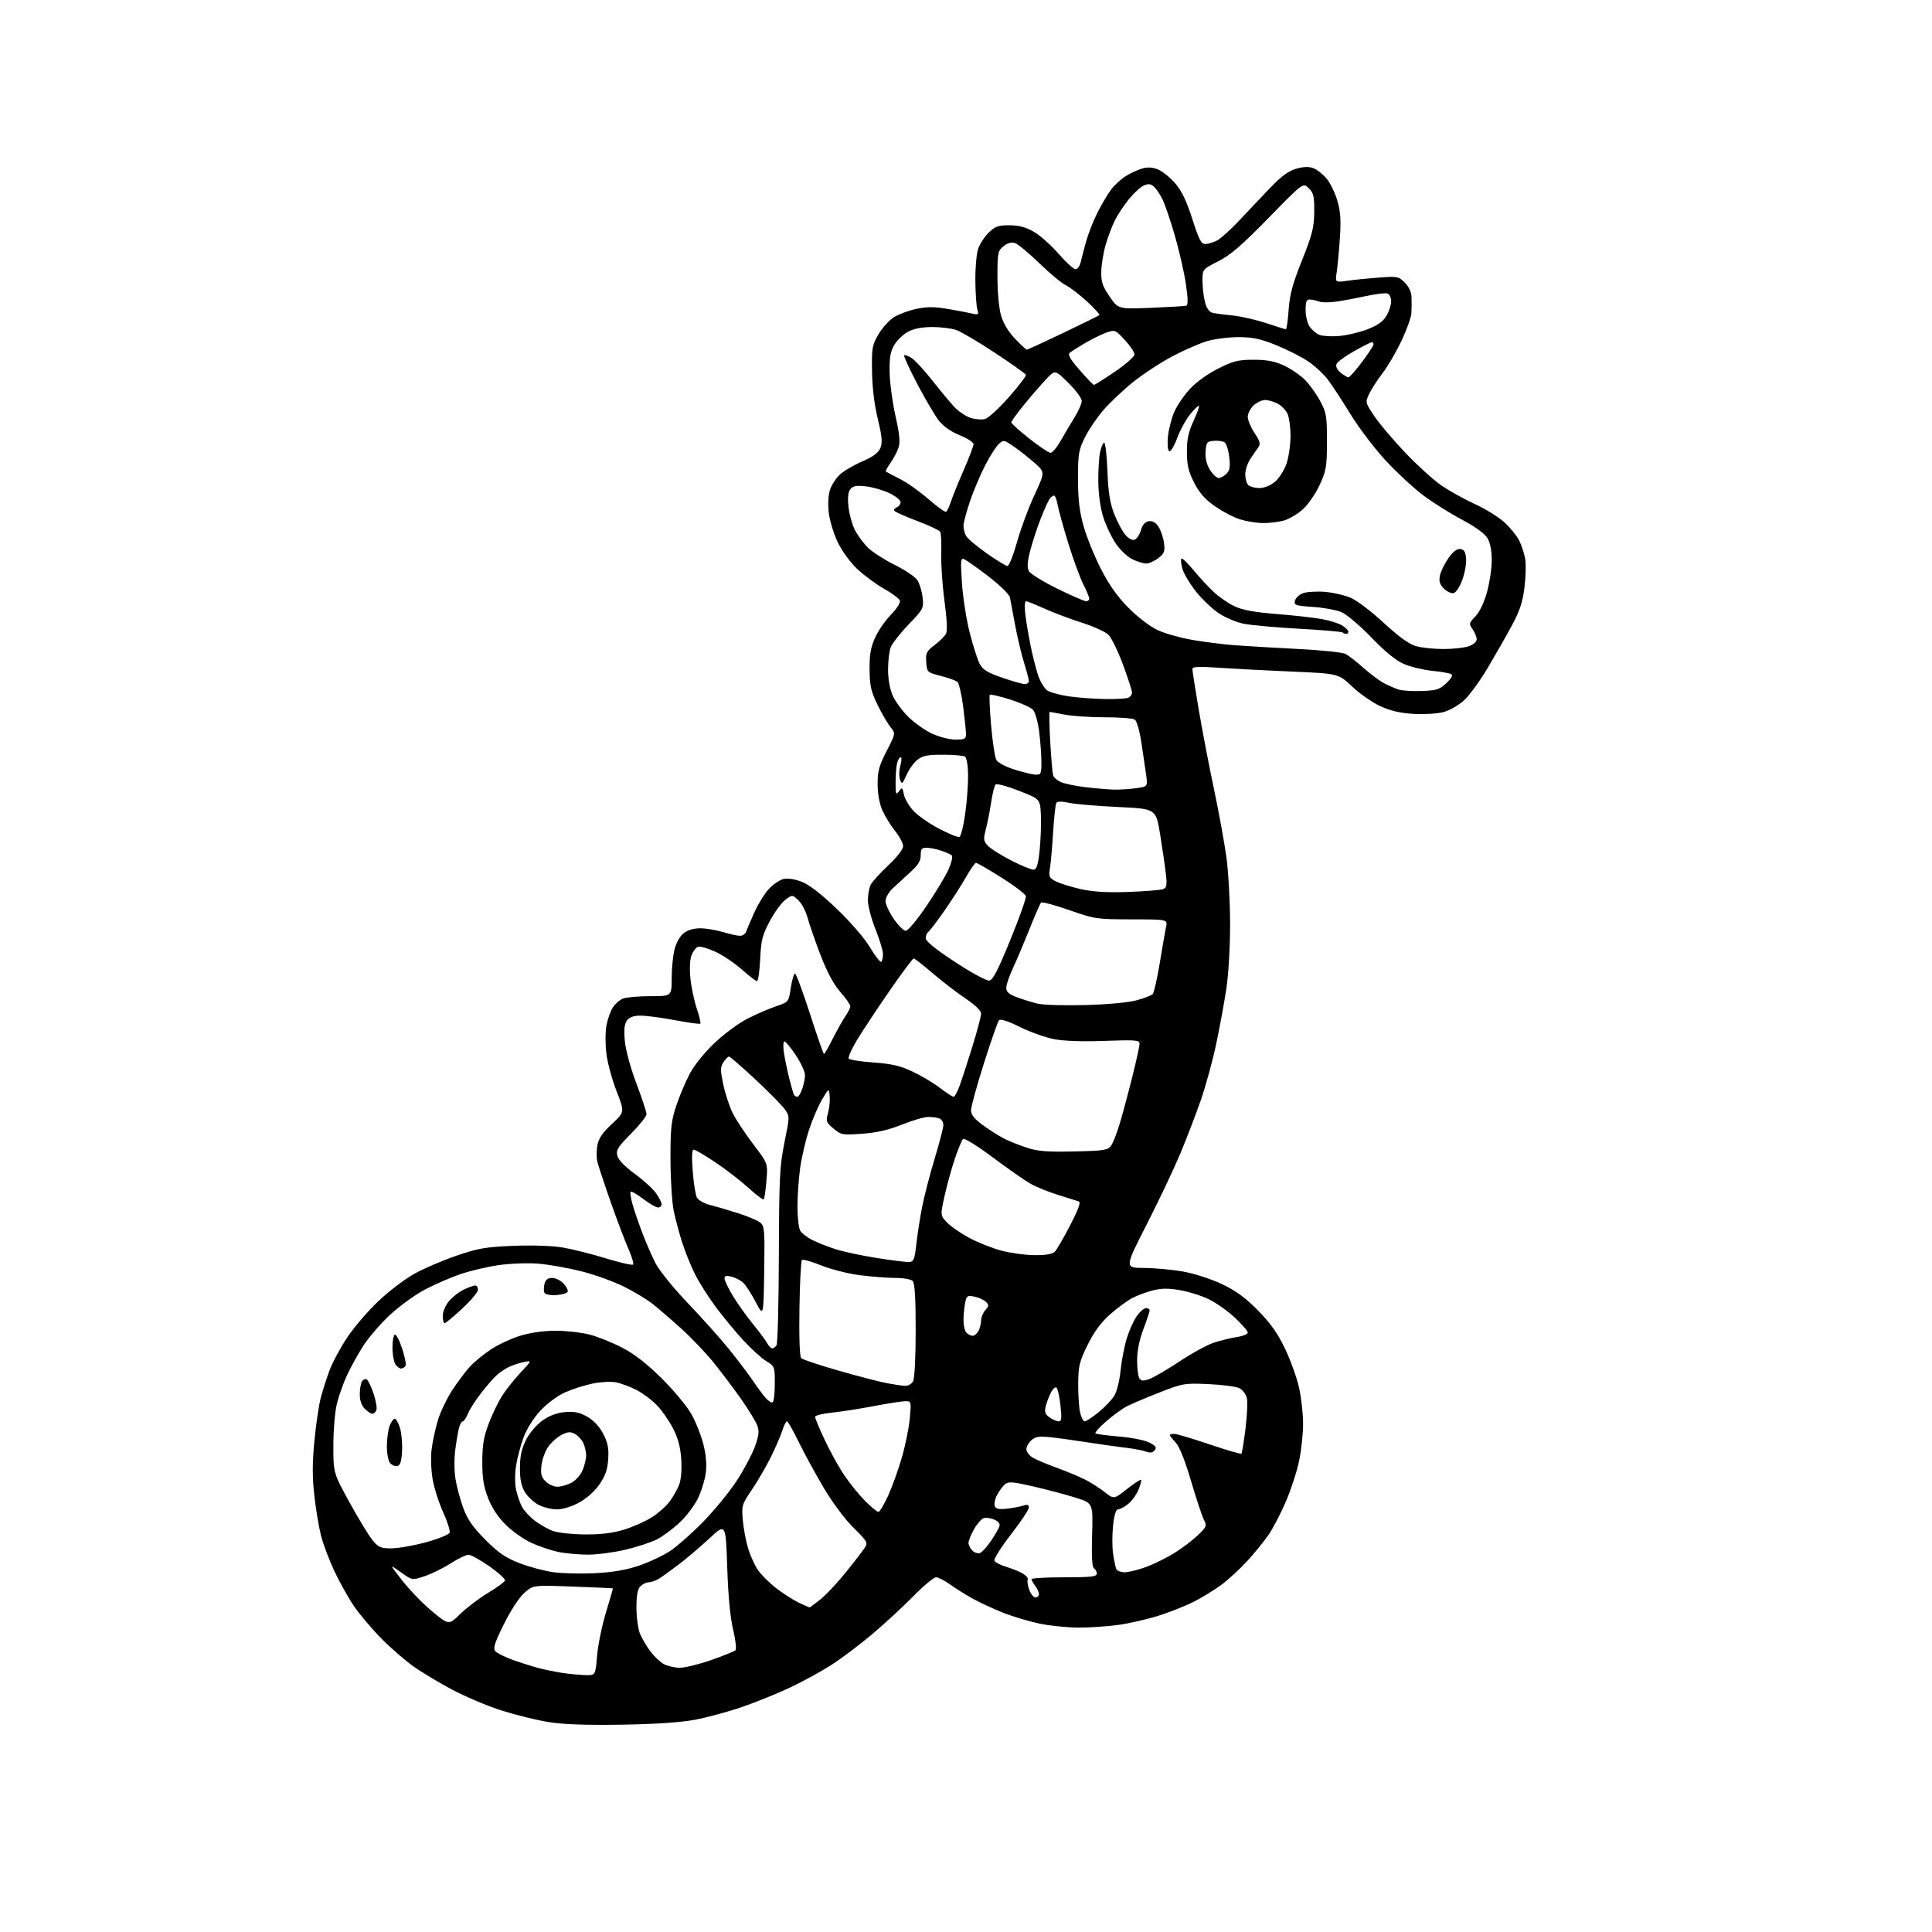 <?xml version="1.0" encoding="UTF-8" standalone="no"?>
<svg 
  version="1.1" 
  xmlns="http://www.w3.org/2000/svg" 
  xmlns:xlink="http://www.w3.org/1999/xlink" 
  xmlns:svg="http://www.w3.org/2000/svg"
  xmlns:rdf="http://www.w3.org/1999/02/22-rdf-syntax-ns#"
  xmlns:cc="http://creativecommons.org/ns#"
  xmlns:dc="http://purl.org/dc/elements/1.1/"
  viewBox="0 0 768 768"
  width="768"
  height="768"
>
<style>svg {background-color: white; }</style>"
<path stroke="none" fill="black" fill-rule="evenodd" d="M247.00,685.59C232.88,685.81 223.86,685.49 218.00,684.53C213.32,683.78 205.00,681.73 199.50,679.99C194.00,678.25 185.22,674.56 180.00,671.80C174.78,669.04 167.73,664.82 164.36,662.42C160.98,660.02 155.20,655.00 151.53,651.27C147.85,647.55 143.00,641.80 140.74,638.50C138.49,635.20 134.96,628.90 132.90,624.50C130.84,620.10 128.46,613.78 127.61,610.47C126.76,607.15 125.56,599.96 124.95,594.50C124.13,587.18 124.14,581.48 124.98,572.77C125.61,566.27 126.74,558.60 127.49,555.71C128.24,552.83 129.83,547.87 131.02,544.68C132.21,541.50 135.38,535.61 138.06,531.61C140.74,527.60 146.27,521.15 150.35,517.28C154.43,513.40 160.84,508.51 164.60,506.41C168.36,504.30 175.93,501.04 181.42,499.17C190.07,496.20 193.06,495.68 204.00,495.24C211.44,494.94 219.47,495.20 223.56,495.88C227.38,496.52 235.11,498.45 240.75,500.18C246.39,501.92 251.29,503.04 251.65,502.69C252.00,502.33 251.14,499.44 249.74,496.27C248.34,493.10 245.14,484.65 242.64,477.50C240.14,470.35 237.80,463.26 237.44,461.74C237.08,460.23 237.09,457.30 237.47,455.24C237.98,452.51 239.53,450.23 243.25,446.78C248.34,442.07 248.34,442.07 245.12,433.84C243.35,429.31 241.52,422.60 241.06,418.92C240.59,415.24 240.60,410.16 241.07,407.63C241.55,405.10 242.70,401.86 243.64,400.42C244.58,398.99 246.43,397.41 247.74,396.91C249.05,396.41 253.93,396.00 258.57,396.00C267.00,396.00 267.00,396.00 267.00,388.94C267.00,385.06 267.51,379.87 268.13,377.42C268.78,374.80 270.29,372.13 271.76,370.97C273.34,369.73 275.79,369.00 278.38,369.01C280.65,369.02 284.71,369.69 287.41,370.51C290.11,371.33 293.16,372.00 294.19,372.00C295.22,372.00 296.33,371.21 296.65,370.25C296.97,369.29 298.46,365.80 299.96,362.50C301.46,359.20 304.04,355.06 305.69,353.31C307.34,351.55 309.91,349.81 311.39,349.44C313.06,349.02 315.81,349.42 318.62,350.49C321.63,351.64 326.35,355.27 332.62,361.27C338.18,366.59 343.63,372.91 345.87,376.65C347.96,380.14 349.97,382.70 350.34,382.33C350.70,381.97 351.00,380.58 351.00,379.25C351.00,377.92 349.65,373.46 348.00,369.34C346.35,365.22 345.00,360.05 345.00,357.86C345.00,355.66 345.50,352.89 346.12,351.68C346.74,350.48 349.89,347.01 353.12,343.97C356.63,340.66 359.00,337.59 359.00,336.35C359.00,335.21 357.59,332.53 355.87,330.39C354.14,328.25 351.87,324.58 350.81,322.24C349.61,319.56 348.88,315.68 348.87,311.79C348.84,306.62 349.43,304.45 352.44,298.57C356.05,291.54 356.05,291.54 353.99,289.02C352.86,287.63 350.54,283.66 348.84,280.18C346.24,274.87 345.74,272.65 345.67,266.18C345.61,260.25 346.11,257.36 347.85,253.50C349.08,250.75 351.94,246.62 354.18,244.32C356.57,241.89 358.04,239.55 357.72,238.72C357.42,237.93 354.60,235.84 351.46,234.06C348.31,232.29 343.54,228.78 340.86,226.27C338.03,223.63 334.75,219.15 333.04,215.61C331.42,212.25 329.81,206.95 329.45,203.83C329.06,200.46 329.25,196.78 329.92,194.75C330.54,192.87 332.27,190.16 333.77,188.73C335.27,187.31 339.28,184.94 342.67,183.47C347.09,181.56 349.15,180.04 349.96,178.11C350.85,175.94 350.64,173.61 348.92,166.45C347.55,160.76 346.72,153.86 346.64,147.50C346.51,138.27 346.71,137.14 349.24,132.84C350.75,130.27 353.53,127.22 355.42,126.05C357.31,124.88 361.33,123.41 364.35,122.77C368.51,121.90 371.50,121.90 376.67,122.79C380.43,123.43 384.79,124.25 386.36,124.62C388.97,125.22 389.16,125.08 388.52,123.06C388.13,121.84 387.77,116.71 387.72,111.67C387.66,106.63 388.16,100.89 388.83,98.91C389.50,96.94 391.42,94.02 393.09,92.41C395.68,89.93 396.91,89.51 401.39,89.55C405.18,89.59 407.88,90.32 411.09,92.21C413.54,93.64 417.92,97.56 420.84,100.91C423.75,104.26 426.77,107.00 427.55,107.00C428.33,107.00 429.24,105.76 429.59,104.25C429.93,102.74 430.90,99.03 431.74,96.00C432.57,92.97 434.61,87.80 436.27,84.50C437.93,81.20 440.39,77.04 441.75,75.27C443.10,73.49 445.72,71.10 447.57,69.96C449.42,68.81 452.35,67.47 454.08,66.98C456.28,66.35 458.20,66.48 460.43,67.41C462.18,68.14 465.24,70.63 467.21,72.93C469.76,75.92 471.72,80.00 473.97,87.06C476.58,95.23 477.49,97.00 479.12,97.00C480.21,97.00 482.31,96.37 483.80,95.60C485.28,94.83 489.39,91.12 492.91,87.35C496.44,83.58 501.98,77.74 505.22,74.36C509.45,69.96 512.30,67.90 515.32,67.05C518.19,66.25 520.35,66.18 522.10,66.85C523.52,67.39 525.87,69.25 527.33,70.98C528.79,72.71 530.72,76.67 531.62,79.78C532.90,84.18 533.12,87.54 532.60,94.97C532.24,100.21 531.67,106.25 531.34,108.39C530.75,112.29 530.75,112.29 535.62,111.60C538.31,111.22 543.95,110.65 548.17,110.33C555.46,109.78 555.97,109.88 558.42,112.33C560.07,113.98 561.04,116.10 561.11,118.20C561.16,120.02 561.14,122.85 561.05,124.50C560.96,126.15 559.18,131.10 557.10,135.50C555.01,139.90 551.64,145.67 549.60,148.33C547.56,150.99 545.17,154.68 544.28,156.54C542.68,159.89 542.70,159.98 546.25,165.33C548.23,168.30 553.80,174.89 558.64,179.98C563.48,185.06 570.02,190.98 573.17,193.11C576.32,195.25 582.23,198.52 586.31,200.38C590.39,202.24 595.63,205.47 597.94,207.56C600.25,209.65 602.95,212.97 603.93,214.93C604.91,216.89 605.99,220.25 606.32,222.38C606.65,224.52 606.49,229.63 605.97,233.74C605.25,239.45 604.05,243.01 600.88,248.86C598.61,253.06 594.26,260.67 591.23,265.77C588.19,270.86 584.00,276.58 581.91,278.46C579.82,280.35 576.18,282.42 573.81,283.06C571.44,283.70 566.12,284.03 561.98,283.79C556.69,283.49 552.76,282.58 548.73,280.73C545.57,279.29 540.53,275.78 537.52,272.93C532.05,267.75 532.05,267.75 513.27,266.95C502.95,266.51 489.89,265.82 484.25,265.43C476.31,264.88 474.00,265.00 474.00,265.97C474.00,266.66 475.13,273.93 476.52,282.12C477.91,290.31 480.64,304.55 482.59,313.75C484.54,322.96 486.77,335.23 487.55,341.00C488.32,346.77 488.97,358.59 488.98,367.26C488.99,376.24 488.36,387.29 487.50,392.97C486.68,398.44 484.86,408.35 483.46,414.99C482.06,421.62 479.32,431.65 477.36,437.27C475.41,442.90 471.74,452.45 469.22,458.50C466.69,464.55 460.66,477.26 455.82,486.75C447.02,504.00 447.02,504.00 454.76,504.03C459.02,504.05 466.03,504.70 470.34,505.47C474.74,506.25 481.51,508.44 485.75,510.46C491.33,513.11 495.08,515.85 500.09,520.95C505.09,526.04 507.92,530.05 510.85,536.18C513.03,540.76 515.54,547.74 516.41,551.70C517.28,555.66 518.00,562.09 518.00,565.99C518.00,569.89 517.29,576.51 516.43,580.69C515.56,584.88 513.19,592.17 511.15,596.90C509.11,601.63 506.01,607.59 504.25,610.14C502.50,612.69 498.70,617.36 495.81,620.52C492.92,623.68 488.27,627.95 485.48,630.02C482.68,632.08 477.72,635.12 474.45,636.77C471.18,638.42 464.88,640.91 460.46,642.30C456.04,643.69 448.92,645.32 444.64,645.92C440.36,646.51 433.27,647.00 428.89,647.00C424.50,647.00 417.49,646.29 413.30,645.43C409.11,644.56 402.49,642.58 398.59,641.02C394.69,639.46 389.25,636.92 386.50,635.39C383.75,633.85 379.74,631.34 377.60,629.80C375.45,628.26 372.97,627.00 372.07,627.00C371.18,627.00 367.09,630.43 362.97,634.61C358.86,638.80 351.47,645.61 346.55,649.75C341.63,653.88 334.43,659.31 330.55,661.80C326.67,664.30 319.37,668.30 314.33,670.70C309.28,673.09 300.62,676.62 295.07,678.52C289.53,680.43 281.06,682.73 276.25,683.63C270.52,684.70 260.43,685.38 247.00,685.59zM232.60,665.88C236.70,666.00 236.70,666.00 237.34,658.25C237.69,653.99 239.28,646.23 240.87,641.00C242.47,635.77 243.71,631.45 243.64,631.39C243.56,631.33 236.40,631.01 227.73,630.69C211.96,630.10 211.96,630.10 208.47,633.16C206.41,634.97 203.07,640.07 200.33,645.58C196.66,652.97 195.94,655.22 196.86,656.33C197.51,657.11 200.61,658.67 203.77,659.80C206.92,660.93 211.53,662.39 214.00,663.05C216.47,663.71 220.75,664.58 223.50,665.00C226.25,665.41 230.35,665.81 232.60,665.88zM270.17,662.96C272.19,662.98 277.81,661.61 282.67,659.91C287.53,658.21 291.88,656.45 292.35,656.01C292.82,655.56 292.41,651.89 291.44,647.85C290.28,643.04 289.46,634.44 289.08,623.00C288.50,605.50 288.50,605.50 282.00,611.54C278.43,614.86 272.86,619.58 269.63,622.04C266.40,624.49 262.80,627.06 261.63,627.74C260.46,628.41 258.74,628.98 257.82,628.99C256.90,628.99 255.44,629.71 254.57,630.57C253.44,631.70 253.00,634.11 253.00,639.10C253.00,642.93 253.65,647.62 254.45,649.53C255.25,651.44 257.12,654.60 258.61,656.55C260.10,658.50 262.48,660.74 263.91,661.51C265.33,662.29 268.15,662.94 270.17,662.96zM182.96,641.58C185.46,639.13 190.40,635.38 193.94,633.24C197.49,631.10 200.54,628.87 200.74,628.28C200.93,627.70 198.13,625.15 194.50,622.61C190.87,620.07 187.14,618.01 186.20,618.03C185.27,618.04 182.07,619.60 179.09,621.50C176.11,623.39 171.46,625.68 168.75,626.58C163.83,628.22 163.83,628.22 159.26,624.94C154.70,621.66 154.70,621.66 160.06,628.48C163.01,632.23 168.34,637.71 171.92,640.66C178.41,646.02 178.41,646.02 182.96,641.58zM321.81,638.98C321.98,638.99 323.94,637.54 326.17,635.75C328.40,633.96 332.91,629.16 336.20,625.08C339.48,621.01 342.84,616.64 343.67,615.39C345.10,613.21 344.91,612.86 339.28,607.30C335.87,603.93 330.91,597.28 327.45,591.45C324.18,585.92 319.70,577.70 317.50,573.20C315.30,568.69 313.20,565.00 312.83,565.00C312.46,565.00 311.61,566.69 310.95,568.75C310.29,570.81 308.23,575.56 306.38,579.30C304.52,583.05 301.14,588.84 298.87,592.19C294.89,598.05 294.77,598.48 295.29,604.38C295.59,607.75 296.55,612.79 297.41,615.59C298.27,618.39 300.01,622.20 301.26,624.06C302.52,625.93 305.79,629.19 308.52,631.31C311.26,633.43 315.30,636.02 317.50,637.06C319.70,638.10 321.64,638.97 321.81,638.98zM411.60,635.00C412.37,635.00 413.00,634.41 413.00,633.69C413.00,632.97 412.34,631.51 411.53,630.44C410.72,629.37 410.05,628.16 410.03,627.75C410.01,627.34 415.85,627.00 423.00,627.00C433.65,627.00 436.00,626.74 436.00,625.56C436.00,624.77 435.50,623.81 434.88,623.43C434.12,622.96 433.88,618.70 434.13,610.12C434.50,597.50 434.50,597.50 427.50,595.32C423.65,594.12 416.14,592.13 410.81,590.90C402.61,589.00 400.87,588.86 399.49,590.01C398.60,590.75 397.19,592.67 396.36,594.27C395.53,595.87 395.12,597.86 395.43,598.69C395.87,599.82 397.08,600.08 400.26,599.72C402.59,599.46 405.51,598.91 406.75,598.50C408.41,597.96 409.00,598.16 409.00,599.26C409.00,600.08 405.81,604.87 401.91,609.91C398.01,614.95 395.03,619.65 395.30,620.35C395.57,621.05 397.75,622.20 400.15,622.90C402.54,623.60 405.53,624.83 406.78,625.63C408.04,626.43 408.83,627.47 408.54,627.93C408.26,628.39 408.51,630.17 409.11,631.89C409.71,633.60 410.83,635.00 411.60,635.00zM236.50,625.37C243.40,625.03 248.79,624.11 253.89,622.40C257.96,621.03 263.59,618.39 266.41,616.52C269.23,614.65 275.18,609.38 279.63,604.81C284.08,600.24 290.02,592.99 292.81,588.71C295.60,584.42 298.83,578.39 299.99,575.30C301.64,570.88 301.87,569.08 301.08,566.80C300.52,565.21 297.55,560.32 294.46,555.94C291.37,551.56 286.38,544.95 283.35,541.24C280.33,537.53 274.62,531.58 270.66,528.00C266.70,524.42 261.64,520.07 259.42,518.32C257.20,516.57 252.12,513.50 248.13,511.50C244.13,509.49 236.51,506.74 231.18,505.38C225.86,504.03 218.08,502.65 213.90,502.32C209.72,501.99 202.64,502.26 198.17,502.91C193.71,503.57 186.90,505.17 183.05,506.48C179.20,507.79 172.88,510.53 169.00,512.57C165.12,514.61 158.84,519.15 155.05,522.66C151.25,526.18 146.38,531.85 144.22,535.28C142.05,538.70 139.16,543.98 137.79,547.00C136.41,550.02 134.67,554.98 133.92,558.00C133.16,561.02 132.53,568.45 132.52,574.50C132.50,585.50 132.50,585.50 139.00,597.32C142.57,603.82 146.69,610.57 148.14,612.32C150.45,615.10 151.39,615.50 155.64,615.49C158.31,615.48 164.48,614.40 169.35,613.07C174.21,611.75 178.43,610.04 178.72,609.28C179.01,608.52 177.87,604.89 176.19,601.20C174.51,597.52 172.62,591.65 172.00,588.16C171.37,584.60 171.18,579.34 171.57,576.16C171.95,573.05 173.09,567.77 174.11,564.43C175.14,561.09 177.74,555.69 179.90,552.43C182.07,549.17 185.16,545.05 186.77,543.28C188.39,541.51 192.06,538.48 194.93,536.55C197.80,534.61 203.09,532.13 206.68,531.02C210.83,529.74 216.01,529.00 220.90,529.00C225.12,529.00 231.22,529.69 234.45,530.53C237.68,531.37 243.51,533.72 247.41,535.76C252.26,538.29 257.22,542.16 263.08,547.98C267.81,552.67 273.08,559.01 274.81,562.08C276.54,565.15 278.69,570.52 279.58,574.02C280.66,578.23 280.99,582.07 280.57,585.43C280.21,588.22 278.81,592.81 277.45,595.62C276.09,598.44 272.80,602.79 270.13,605.28C267.46,607.77 263.43,610.76 261.16,611.92C258.89,613.07 253.32,614.91 248.77,616.00C244.22,617.09 237.48,617.99 233.80,617.99C230.11,618.00 224.71,617.50 221.80,616.89C218.88,616.27 214.03,614.62 211.02,613.20C208.01,611.79 203.46,608.56 200.92,606.01C197.94,603.04 195.46,599.26 193.99,595.44C192.23,590.89 191.70,587.52 191.72,581.00C191.74,574.35 192.30,571.06 194.28,565.88C195.67,562.23 198.04,557.32 199.53,554.95C201.02,552.59 204.33,548.42 206.87,545.70C211.50,540.74 211.50,540.74 208.00,541.49C206.07,541.90 203.38,542.82 202.00,543.53C200.62,544.23 198.57,545.64 197.44,546.65C196.30,547.67 193.57,550.80 191.36,553.62C189.16,556.43 186.77,560.14 186.06,561.87C185.34,563.59 184.41,565.00 184.00,565.00C183.58,565.00 182.93,566.01 182.56,567.25C182.20,568.49 181.50,572.38 181.03,575.91C180.52,579.62 180.53,584.66 181.06,587.91C181.55,590.98 182.96,596.20 184.17,599.50C185.85,604.06 187.96,607.08 192.94,612.08C198.14,617.30 200.95,619.22 206.50,621.37C210.35,622.87 216.43,624.49 220.00,624.98C223.57,625.47 231.00,625.65 236.50,625.37zM447.07,625.00C448.64,625.00 452.53,624.03 455.71,622.85C458.90,621.67 463.98,619.15 467.00,617.25C470.02,615.35 474.16,612.20 476.20,610.25C479.67,606.92 479.81,606.54 478.56,604.10C477.82,602.67 475.53,595.76 473.47,588.75C471.07,580.59 468.87,575.08 467.36,573.45C466.06,572.04 465.00,570.70 465.00,570.45C465.00,570.20 465.79,569.99 466.75,569.99C467.71,569.98 474.02,571.85 480.76,574.14C487.51,576.43 493.23,578.10 493.48,577.85C493.73,577.60 494.47,573.09 495.11,567.84C495.76,562.58 495.99,557.10 495.63,555.67C495.27,554.23 493.97,552.52 492.74,551.86C491.51,551.20 486.00,550.46 480.50,550.21C470.84,549.79 470.18,549.90 461.01,553.49C455.79,555.53 449.94,558.01 448.01,559.00C446.08,559.99 442.34,562.70 439.71,565.02C437.07,567.34 435.15,569.48 435.44,569.78C435.73,570.07 439.95,570.63 444.81,571.04C449.74,571.44 455.09,572.51 456.90,573.45C459.48,574.78 459.91,575.40 458.99,576.51C458.20,577.47 457.16,577.63 455.61,577.04C454.38,576.57 450.70,575.88 447.43,575.49C444.17,575.11 437.23,574.12 432.00,573.31C426.77,572.49 420.12,571.58 417.22,571.28C413.03,570.86 411.53,571.12 409.97,572.53C408.89,573.51 408.00,575.09 408.00,576.04C408.00,576.99 409.02,578.44 410.26,579.25C411.51,580.07 415.78,581.91 419.76,583.34C423.73,584.78 428.90,586.92 431.24,588.11C433.58,589.30 437.14,591.56 439.15,593.14C442.80,596.01 442.80,596.01 447.98,591.92C450.83,589.67 453.36,588.02 453.59,588.26C453.83,588.50 453.36,590.30 452.54,592.25C451.72,594.21 449.85,596.76 448.39,597.91C446.93,599.06 445.15,600.00 444.44,600.00C443.60,600.00 442.92,602.23 442.46,606.49C442.08,610.06 442.08,615.06 442.47,617.62C442.85,620.17 443.40,622.87 443.69,623.63C443.98,624.38 445.50,625.00 447.07,625.00zM389.56,617.34C390.39,617.02 392.33,614.90 393.87,612.63C395.40,610.36 396.93,607.77 397.25,606.87C397.65,605.77 397.02,604.88 395.31,604.09C393.91,603.46 392.00,603.18 391.06,603.48C390.12,603.78 388.38,605.77 387.18,607.90C385.98,610.03 385.00,612.47 385.00,613.31C385.00,614.16 385.69,615.55 386.53,616.39C387.37,617.23 388.74,617.65 389.56,617.34zM232.64,609.96C239.02,609.99 243.72,609.40 248.14,608.04C251.64,606.96 256.58,604.75 259.12,603.14C261.66,601.53 264.85,598.70 266.21,596.86C267.57,595.01 269.25,592.05 269.95,590.27C270.72,588.32 271.07,584.36 270.82,580.27C270.53,575.46 269.61,571.91 267.64,568.00C266.11,564.98 263.21,560.77 261.18,558.66C259.16,556.55 255.45,553.78 252.94,552.50C250.44,551.21 246.77,549.86 244.80,549.49C242.82,549.12 238.65,549.35 235.53,549.99C232.42,550.64 227.53,552.20 224.68,553.46C221.70,554.78 217.55,557.84 214.90,560.68C212.14,563.62 209.44,567.89 208.16,571.30C206.99,574.44 205.63,579.53 205.15,582.62C204.63,585.89 204.64,589.90 205.16,592.22C205.65,594.42 206.69,597.44 207.47,598.94C208.25,600.44 210.56,602.95 212.60,604.51C214.65,606.07 217.94,607.92 219.91,608.63C221.88,609.33 227.62,609.93 232.64,609.96zM349.18,601.00C349.70,601.00 351.44,598.09 353.06,594.53C354.67,590.98 357.12,584.17 358.50,579.40C359.88,574.64 361.30,567.65 361.65,563.87C362.28,557.11 362.25,557.00 359.89,557.00C358.58,557.00 353.00,557.87 347.50,558.92C342.00,559.98 334.46,561.15 330.75,561.54C327.04,561.92 324.00,562.68 324.00,563.22C324.00,563.76 325.74,567.93 327.87,572.47C330.00,577.02 333.54,583.38 335.74,586.62C337.94,589.85 341.65,594.41 343.99,596.75C346.32,599.09 348.66,601.00 349.18,601.00zM221.35,600.00C219.21,600.00 215.90,599.16 213.98,598.14C212.07,597.11 209.63,594.79 208.56,592.98C207.17,590.61 206.65,587.89 206.69,583.32C206.73,578.63 207.39,575.72 209.18,572.24C210.57,569.53 213.37,566.28 215.73,564.62C218.50,562.68 221.45,561.59 224.68,561.32C228.39,561.01 230.42,561.44 233.50,563.21C236.07,564.69 238.32,567.11 239.81,570.00C241.62,573.51 242.05,575.72 241.77,580.03C241.49,584.19 240.64,586.66 238.30,590.06C236.41,592.80 233.24,595.64 230.21,597.29C227.22,598.92 223.68,600.00 221.35,600.00zM221.55,591.00C222.95,591.00 225.46,590.30 227.13,589.43C228.81,588.56 230.79,586.36 231.58,584.47C232.36,582.59 233.00,579.95 233.00,578.58C233.00,577.21 232.50,575.00 231.89,573.66C231.28,572.32 229.77,570.68 228.53,570.01C226.70,569.04 225.69,569.11 223.22,570.39C221.53,571.26 219.16,573.37 217.95,575.08C216.73,576.78 215.52,580.11 215.25,582.47C214.86,585.92 215.18,587.18 216.88,588.88C218.05,590.05 220.15,591.00 221.55,591.00zM157.91,582.78C157.03,582.95 155.74,582.39 155.03,581.53C154.32,580.68 153.76,577.62 153.79,574.74C153.82,571.86 154.32,568.26 154.90,566.75C155.48,565.24 156.39,564.00 156.94,564.00C157.48,564.00 158.42,565.69 159.03,567.75C159.64,569.81 160.00,573.97 159.82,576.99C159.58,581.05 159.08,582.56 157.91,582.78zM420.85,565.00C421.98,565.00 422.12,563.79 421.56,558.75C421.18,555.31 420.48,552.11 420.02,551.64C419.55,551.16 418.53,552.05 417.73,553.64C416.93,555.21 415.99,557.71 415.64,559.19C415.14,561.28 415.49,562.23 417.22,563.44C418.44,564.30 420.08,565.00 420.85,565.00zM431.19,565.00C431.80,565.00 434.30,563.35 436.76,561.34C439.21,559.33 442.02,556.38 442.99,554.78C443.96,553.18 445.07,548.68 445.45,544.78C445.84,540.88 446.96,535.10 447.94,531.94C448.93,528.77 450.72,524.79 451.93,523.09C453.15,521.39 454.78,520.00 455.57,520.00C456.36,520.00 457.00,520.40 457.00,520.88C457.00,521.37 455.88,524.75 454.50,528.40C452.88,532.70 452.01,537.07 452.02,540.77C452.02,543.92 452.43,547.12 452.91,547.89C453.60,548.97 454.44,549.04 456.85,548.20C458.53,547.61 463.97,544.45 468.92,541.16C473.88,537.87 480.08,534.50 482.72,533.66C485.35,532.82 489.41,531.84 491.75,531.48C494.09,531.12 496.00,530.32 496.00,529.71C496.00,529.10 493.72,526.46 490.93,523.84C488.14,521.22 483.51,517.93 480.64,516.53C477.78,515.12 472.62,513.48 469.19,512.88C464.55,512.06 461.76,512.08 458.34,512.94C455.80,513.57 452.10,514.94 450.12,515.98C448.13,517.02 444.15,519.94 441.28,522.48C437.65,525.70 434.93,529.38 432.37,534.57C429.11,541.16 428.67,542.95 428.60,549.77C428.57,554.02 428.88,559.19 429.31,561.25C429.74,563.31 430.59,565.00 431.19,565.00zM148.03,562.00C147.46,562.00 146.10,561.10 145.00,560.00C143.70,558.70 143.01,556.68 143.02,554.25C143.02,552.19 143.42,549.88 143.90,549.12C144.38,548.36 145.24,548.03 145.81,548.38C146.38,548.74 147.60,551.28 148.52,554.05C149.43,556.81 149.93,559.73 149.62,560.54C149.32,561.34 148.60,562.00 148.03,562.00zM307.15,557.41C307.62,557.12 308.00,553.80 308.00,550.02C308.00,543.29 307.94,543.12 304.58,541.05C302.69,539.88 298.67,536.25 295.65,532.98C292.62,529.71 287.69,523.77 284.69,519.77C281.70,515.77 277.90,509.80 276.26,506.50C274.62,503.20 272.35,497.57 271.20,494.00C270.06,490.43 268.55,484.80 267.85,481.50C267.14,478.20 266.55,468.98 266.53,461.00C266.50,448.41 266.81,445.58 268.84,439.50C270.12,435.65 272.55,429.90 274.24,426.73C276.03,423.35 280.15,418.27 284.16,414.49C287.93,410.93 293.82,406.60 297.26,404.87C300.69,403.13 305.75,400.95 308.50,400.01C313.50,398.32 313.50,398.32 314.36,392.66C314.84,389.55 315.58,387.00 316.02,387.00C316.45,387.00 319.13,394.20 321.97,403.00C324.81,411.80 327.32,419.00 327.55,419.00C327.78,419.00 329.38,416.19 331.11,412.75C332.84,409.31 335.10,405.31 336.13,403.85C337.16,402.39 338.00,400.65 338.00,400.00C338.00,399.34 336.22,396.78 334.04,394.31C331.38,391.28 328.79,386.46 326.17,379.65C324.03,374.07 321.71,367.39 321.03,364.82C320.34,362.25 318.70,359.13 317.38,357.88C314.98,355.63 314.98,355.63 312.24,357.63C310.73,358.74 307.95,362.53 306.05,366.07C303.06,371.66 302.55,373.64 302.18,381.25C301.95,386.06 301.38,390.00 300.91,390.00C300.45,390.00 297.71,387.91 294.84,385.35C291.96,382.80 287.20,379.61 284.26,378.26C281.32,376.92 278.26,376.07 277.44,376.38C276.63,376.69 275.49,378.20 274.89,379.72C274.25,381.37 274.07,385.11 274.45,388.92C274.80,392.45 275.94,397.85 276.97,400.91C278.01,403.97 278.65,406.68 278.41,406.92C278.17,407.16 273.63,406.54 268.32,405.54C263.02,404.54 256.88,403.73 254.67,403.73C251.92,403.73 250.23,404.32 249.25,405.61C248.21,406.99 247.97,409.18 248.37,413.70C248.69,417.34 250.59,424.35 252.96,430.63C255.18,436.53 257.00,442.05 257.00,442.90C257.00,443.75 254.24,447.23 250.87,450.63C245.60,455.95 244.83,457.19 245.39,459.43C245.81,461.07 248.35,463.72 252.27,466.57C255.70,469.06 259.51,472.53 260.75,474.27C261.99,476.02 263.00,478.02 263.00,478.72C263.00,479.42 262.36,480.00 261.58,480.00C260.79,480.00 258.11,478.44 255.61,476.54C253.12,474.63 250.89,473.39 250.66,473.79C250.43,474.18 250.82,476.52 251.52,479.00C252.23,481.48 253.97,486.54 255.39,490.25C256.81,493.97 259.14,499.32 260.57,502.14C262.03,505.01 267.69,512.01 273.39,517.98C279.01,523.86 286.31,532.01 289.61,536.09C292.91,540.16 297.15,545.75 299.03,548.50C300.90,551.25 303.31,554.50 304.37,555.72C305.42,556.94 306.68,557.70 307.15,557.41zM359.71,550.89C360.97,550.95 362.38,550.16 362.96,549.07C363.57,547.93 364.00,539.51 364.00,528.77C364.00,515.81 363.65,510.05 362.80,509.20C362.14,508.54 359.09,508.00 356.02,508.00C352.96,508.00 346.65,507.52 342.00,506.94C337.34,506.36 330.40,504.61 326.52,503.05C322.66,501.49 319.18,500.51 318.79,500.87C318.39,501.23 317.94,509.94 317.79,520.21C317.61,531.73 317.88,539.28 318.50,539.89C319.05,540.44 325.80,542.69 333.50,544.89C341.20,547.09 349.75,549.31 352.50,549.83C355.25,550.35 358.50,550.83 359.71,550.89zM159.45,544.00C158.69,544.00 157.60,543.13 157.04,542.07C156.47,541.00 156.00,538.10 156.00,535.62C156.00,533.15 156.41,530.87 156.91,530.56C157.41,530.25 158.69,532.58 159.75,535.75C160.81,538.91 161.49,542.06 161.26,542.75C161.02,543.44 160.21,544.00 159.45,544.00zM306.98,536.00C307.47,536.00 308.25,535.44 308.69,534.75C309.14,534.06 309.55,517.98 309.61,499.00C309.71,468.06 309.94,463.43 311.84,454.12C313.95,443.74 313.95,443.74 311.95,440.93C310.84,439.37 305.57,434.03 300.23,429.05C294.89,424.07 290.19,420.00 289.78,420.00C289.38,420.00 288.39,421.01 287.58,422.25C286.31,424.21 286.30,425.36 287.55,431.25C288.33,434.97 290.06,440.15 291.40,442.75C292.73,445.36 296.40,450.87 299.54,455.00C305.25,462.50 305.25,462.50 304.67,469.37C304.36,473.15 303.87,476.47 303.58,476.75C303.30,477.03 300.58,474.99 297.53,472.20C294.48,469.42 288.58,464.86 284.41,462.07C280.24,459.28 276.35,457.00 275.77,457.00C275.05,457.00 274.92,459.77 275.37,465.59C275.73,470.31 276.48,475.02 277.03,476.06C277.58,477.09 279.94,478.41 282.27,479.00C284.60,479.59 289.62,481.07 293.44,482.28C297.26,483.50 301.21,485.17 302.22,486.00C303.91,487.37 304.04,489.04 303.78,505.50C303.50,523.50 303.50,523.50 300.36,517.50C298.63,514.20 296.38,510.75 295.36,509.83C294.34,508.91 292.26,507.85 290.75,507.47C288.72,506.96 288.00,507.15 288.00,508.20C288.00,508.98 289.48,512.07 291.28,515.06C293.08,518.05 296.67,523.08 299.24,526.24C301.81,529.39 304.40,532.88 304.99,533.99C305.59,535.09 306.48,536.00 306.98,536.00zM386.66,531.00C387.36,531.00 388.40,530.13 388.96,529.07C389.53,528.00 390.00,526.12 390.00,524.89C390.00,523.66 390.76,521.82 391.68,520.80C393.15,519.17 393.18,518.75 391.92,517.49C391.12,516.70 389.08,515.77 387.38,515.43C384.52,514.85 384.24,515.05 383.64,518.03C383.29,519.80 383.00,522.90 383.00,524.92C383.00,526.95 383.54,529.14 384.20,529.80C384.86,530.46 385.97,531.00 386.66,531.00zM176.75,525.99C176.34,526.00 176.00,524.68 176.00,523.08C176.00,521.42 177.08,518.87 178.49,517.20C179.86,515.57 182.51,513.51 184.39,512.62C186.27,511.73 188.30,511.00 188.90,511.00C189.51,511.00 190.00,511.76 190.00,512.69C190.00,513.61 187.19,516.98 183.75,520.17C180.31,523.37 177.16,525.98 176.75,525.99zM221.26,514.80C219.02,514.97 216.87,514.61 216.50,514.00C216.12,513.39 216.09,511.79 216.42,510.44C216.87,508.69 217.72,508.00 219.48,508.00C220.82,508.00 222.85,508.99 223.98,510.20C225.11,511.42 225.88,512.88 225.69,513.45C225.50,514.03 223.51,514.64 221.26,514.80zM361.50,501.67C363.21,501.52 363.61,500.49 364.27,494.50C364.69,490.65 365.74,483.96 366.59,479.63C367.45,475.30 369.69,466.68 371.57,460.46C373.46,454.25 375.00,448.27 375.00,447.19C375.00,446.10 374.29,444.94 373.42,444.61C372.55,444.27 370.56,444.00 368.99,444.00C367.43,444.00 362.72,445.37 358.53,447.05C353.15,449.20 348.48,450.27 342.69,450.68C334.85,451.24 334.32,451.14 331.32,448.61C328.40,446.16 328.24,445.71 329.15,442.44C329.68,440.50 329.98,437.47 329.81,435.70C329.50,432.50 329.50,432.50 326.82,437.00C325.34,439.48 323.01,444.88 321.64,449.00C320.27,453.12 318.67,460.02 318.07,464.32C317.48,468.62 317.00,475.52 317.00,479.64C317.00,483.76 317.47,488.00 318.03,489.06C318.60,490.12 320.74,491.83 322.78,492.86C324.83,493.89 328.95,495.53 331.94,496.51C334.94,497.49 342.36,499.09 348.44,500.06C354.52,501.03 360.40,501.76 361.50,501.67zM411.18,498.94C415.72,498.98 418.32,498.54 419.30,497.56C420.09,496.77 422.84,492.04 425.42,487.05C428.74,480.62 429.73,477.86 428.80,477.57C428.09,477.34 424.35,476.17 420.50,474.96C416.65,473.76 411.70,471.74 409.50,470.47C407.30,469.21 400.59,464.51 394.59,460.04C388.21,455.29 383.32,452.28 382.80,452.80C382.31,453.29 380.86,456.80 379.57,460.60C378.29,464.39 376.46,471.02 375.50,475.32C373.77,483.15 373.77,483.15 376.49,485.99C377.99,487.56 381.97,490.30 385.33,492.10C388.69,493.89 394.38,496.15 397.97,497.12C401.56,498.09 407.51,498.91 411.18,498.94zM426.85,457.72C438.73,457.47 440.36,457.22 441.63,455.49C442.41,454.42 444.00,450.39 445.15,446.53C446.31,442.66 448.55,434.32 450.12,428.00C451.70,421.68 452.99,415.77 452.99,414.89C453.00,413.45 451.43,413.33 439.04,413.77C430.09,414.10 422.86,413.84 418.90,413.06C415.50,412.39 409.41,410.21 405.37,408.21C400.77,405.93 397.70,404.93 397.14,405.54C396.65,406.07 393.95,413.77 391.13,422.66C388.31,431.55 386.00,439.95 386.00,441.32C386.00,443.16 387.27,444.75 390.75,447.29C393.36,449.19 397.07,451.55 399.00,452.54C400.93,453.53 404.98,455.17 408.00,456.17C412.46,457.66 416.03,457.95 426.85,457.72zM316.96,436.00C317.42,436.00 318.30,434.58 318.90,432.85C319.51,431.12 320.00,428.64 320.00,427.34C320.00,426.03 318.36,422.50 316.36,419.48C314.36,416.47 312.33,414.00 311.85,414.00C311.37,414.00 311.25,415.91 311.59,418.25C311.93,420.59 312.88,425.20 313.69,428.49C314.51,431.79 315.39,434.82 315.65,435.24C315.91,435.66 316.50,436.00 316.96,436.00zM379.06,436.00C379.49,436.00 380.54,434.09 381.41,431.75C382.28,429.41 384.56,422.40 386.49,416.17C388.42,409.94 390.00,403.99 390.00,402.96C390.00,401.76 387.71,399.53 383.75,396.87C380.31,394.55 374.44,390.04 370.69,386.83C366.95,383.62 363.57,381.00 363.19,381.00C362.81,381.01 358.38,386.97 353.35,394.25C348.32,401.54 342.54,410.29 340.51,413.70C338.48,417.11 337.07,420.31 337.38,420.80C337.68,421.29 342.09,421.99 347.17,422.35C354.38,422.86 357.80,423.65 362.69,425.94C366.13,427.55 371.05,430.48 373.62,432.44C376.19,434.40 378.64,436.00 379.06,436.00zM431.50,399.52C440.53,399.28 448.65,398.51 451.90,397.61C454.87,396.78 457.71,395.69 458.21,395.19C458.71,394.69 459.97,389.15 461.01,382.89C462.04,376.63 463.18,370.15 463.52,368.49C464.15,365.48 464.15,365.48 449.83,365.46C435.92,365.44 435.19,365.33 425.00,361.77C419.23,359.75 414.20,358.41 413.83,358.80C413.46,359.18 411.36,364.00 409.17,369.50C406.97,375.00 404.02,381.98 402.60,385.00C401.18,388.02 400.02,391.48 400.01,392.67C400.00,394.31 401.04,395.22 404.25,396.42C406.59,397.29 410.30,398.44 412.50,398.97C414.70,399.50 423.25,399.75 431.50,399.52zM393.26,389.80C394.69,389.57 396.76,385.58 401.63,373.62C405.19,364.89 407.96,357.08 407.80,356.26C407.63,355.43 403.29,352.12 398.15,348.88C393.01,345.65 388.44,343.00 388.00,343.00C387.55,343.00 385.74,345.58 383.96,348.73C382.18,351.88 378.28,357.95 375.29,362.21C372.30,366.48 369.44,370.23 368.93,370.55C368.42,370.86 368.00,371.94 368.00,372.94C368.00,374.17 371.84,377.29 379.68,382.43C386.19,386.70 392.21,389.96 393.26,389.80zM360.07,370.00C360.94,370.00 364.62,365.59 368.32,360.11C372.00,354.68 375.95,348.10 377.10,345.51C378.25,342.91 378.81,340.45 378.34,340.03C377.88,339.61 375.97,338.76 374.10,338.14C372.23,337.51 369.64,337.00 368.35,337.00C366.41,337.00 366.00,337.52 366.00,339.99C366.00,342.22 364.95,343.92 361.83,346.74C359.54,348.81 356.39,351.70 354.83,353.17C353.28,354.64 352.00,356.88 352.00,358.15C352.00,359.42 353.46,362.60 355.25,365.23C357.04,367.85 359.21,370.00 360.07,370.00zM448.50,354.56C455.10,354.33 461.30,353.83 462.29,353.45C463.82,352.85 463.98,351.97 463.42,347.13C463.06,344.03 462.03,337.00 461.14,331.50C459.50,321.50 459.50,321.50 444.50,320.80C436.25,320.42 427.48,319.67 425.00,319.14C422.08,318.51 420.30,318.52 419.90,319.16C419.57,319.70 419.00,324.95 418.63,330.82C418.27,336.70 417.70,343.15 417.37,345.16C416.82,348.48 417.05,348.97 419.70,350.35C421.32,351.18 425.76,352.57 429.57,353.42C434.52,354.53 439.93,354.86 448.50,354.56zM411.00,345.70C412.10,345.54 412.71,343.47 413.27,337.99C413.69,333.87 413.92,327.61 413.77,324.07C413.50,317.64 413.50,317.64 405.03,314.34C400.38,312.52 396.20,311.40 395.76,311.84C395.31,312.29 394.51,315.55 393.97,319.08C393.43,322.61 392.48,327.42 391.86,329.77C390.87,333.52 390.96,334.30 392.61,336.13C393.65,337.28 397.88,339.95 402.00,342.07C406.12,344.19 410.18,345.82 411.00,345.70zM381.38,332.71C381.97,332.51 383.02,328.33 383.69,323.42C384.37,318.52 384.88,311.57 384.83,308.00C384.79,304.39 384.25,301.17 383.62,300.77C383.01,300.36 379.07,300.02 374.88,300.02C368.74,300.00 366.77,300.39 364.70,302.02C363.28,303.14 361.33,305.86 360.35,308.07C358.73,311.75 358.51,311.90 357.78,309.92C357.33,308.73 357.39,306.23 357.91,304.38C358.42,302.52 358.48,301.00 358.04,301.00C357.59,301.00 356.96,302.01 356.63,303.25C356.30,304.49 356.02,307.95 356.01,310.94C356.00,315.74 356.16,316.17 357.35,314.54C358.59,312.84 358.74,312.93 359.32,315.84C359.66,317.56 361.42,320.52 363.22,322.43C365.02,324.33 369.60,327.50 373.40,329.48C377.19,331.45 380.78,332.91 381.38,332.71zM442.61,313.87C444.87,313.94 448.86,313.71 451.48,313.35C456.24,312.69 456.24,312.69 455.62,308.10C455.27,305.57 454.42,299.77 453.72,295.20C452.97,290.27 451.88,286.54 451.03,286.02C450.25,285.54 444.86,285.13 439.05,285.13C433.25,285.12 426.08,284.64 423.11,284.06C420.15,283.48 417.52,283.00 417.26,283.00C417.01,283.00 417.11,288.29 417.48,294.75C417.85,301.21 418.36,307.24 418.61,308.14C418.86,309.05 420.35,310.32 421.91,310.96C423.48,311.61 427.85,312.50 431.63,312.94C435.41,313.38 440.35,313.80 442.61,313.87zM411.75,307.94C413.81,308.00 414.00,307.55 413.97,302.75C413.95,299.86 413.54,294.43 413.06,290.68C412.57,286.92 411.49,283.09 410.65,282.17C409.81,281.24 405.72,279.40 401.56,278.08C397.39,276.76 393.75,275.91 393.47,276.19C393.19,276.47 393.43,281.98 393.99,288.44C394.56,294.89 395.48,301.02 396.03,302.06C396.61,303.14 399.69,304.78 403.27,305.91C406.70,307.00 410.51,307.91 411.75,307.94zM379.75,293.99C383.45,294.00 384.00,293.72 384.00,291.82C384.00,290.62 383.49,285.67 382.87,280.83C382.25,275.99 381.21,271.59 380.55,271.04C379.89,270.50 376.91,269.43 373.93,268.67C368.56,267.30 368.50,267.23 368.20,263.23C367.93,259.60 368.27,258.90 371.49,256.44C373.48,254.93 375.52,252.90 376.04,251.93C376.65,250.79 376.44,246.20 375.44,238.84C374.60,232.60 374.03,224.12 374.16,219.99C374.30,215.86 374.11,211.99 373.74,211.38C373.36,210.78 369.23,208.84 364.55,207.07C359.86,205.31 355.80,203.49 355.52,203.04C355.24,202.58 355.68,201.95 356.51,201.64C357.33,201.32 358.00,200.41 358.00,199.62C358.00,198.83 356.03,197.22 353.62,196.06C351.20,194.89 347.03,193.67 344.33,193.35C340.52,192.90 339.13,193.13 338.08,194.41C337.14,195.54 336.89,197.66 337.28,201.39C337.58,204.34 338.73,208.51 339.83,210.68C340.94,212.84 343.29,216.02 345.06,217.75C346.83,219.48 351.61,222.55 355.69,224.56C359.76,226.57 363.81,229.30 364.67,230.63C365.54,231.95 366.47,235.03 366.75,237.47C367.24,241.79 367.08,242.09 361.19,248.23C357.85,251.70 354.65,255.80 354.06,257.33C353.48,258.87 353.01,262.91 353.02,266.32C353.04,270.21 353.75,274.05 354.94,276.67C355.98,278.96 358.78,282.74 361.16,285.07C363.55,287.39 367.75,290.35 370.50,291.64C373.26,292.93 377.40,293.98 379.75,293.99zM439.17,277.88C443.39,277.94 447.55,277.73 448.42,277.39C449.29,277.06 450.00,276.14 450.00,275.35C450.00,274.56 448.38,269.54 446.41,264.21C444.43,258.87 441.84,253.54 440.66,252.36C439.47,251.18 434.70,249.01 430.06,247.53C425.42,246.06 418.72,243.53 415.17,241.92C411.62,240.32 408.32,239.00 407.83,239.00C407.33,239.00 407.22,241.34 407.58,244.25C407.94,247.14 408.86,252.65 409.64,256.50C410.41,260.35 411.75,265.65 412.61,268.29C413.48,270.92 415.16,273.71 416.34,274.49C417.53,275.26 421.43,276.32 425.00,276.83C428.57,277.34 434.95,277.81 439.17,277.88zM565.22,274.68C571.10,274.47 572.31,274.08 574.98,271.52C577.14,269.45 577.66,268.40 576.77,267.93C576.07,267.57 572.67,266.99 569.21,266.65C565.75,266.30 560.76,265.09 558.12,263.96C554.87,262.56 550.66,259.14 545.11,253.37C540.57,248.67 535.26,244.17 533.22,243.32C531.19,242.47 526.10,241.54 521.90,241.26C514.95,240.78 514.30,240.56 514.77,238.79C515.04,237.72 516.45,236.39 517.89,235.83C519.32,235.27 523.23,235.02 526.56,235.27C529.89,235.53 534.62,236.62 537.07,237.70C539.51,238.79 545.38,243.25 550.10,247.63C555.80,252.91 560.05,256.00 562.71,256.80C564.92,257.46 569.88,258.00 573.72,258.00C577.56,258.00 582.12,257.51 583.85,256.90C585.70,256.26 587.00,255.11 587.00,254.12C587.00,253.20 586.27,251.41 585.39,250.14C583.86,247.96 583.92,247.70 586.50,245.00C588.17,243.26 589.96,239.51 591.11,235.35C592.15,231.61 593.00,225.90 593.00,222.68C593.00,218.96 592.38,215.76 591.31,213.94C590.23,212.13 586.47,209.40 581.06,206.52C576.35,204.02 569.49,199.71 565.80,196.94C562.12,194.18 555.48,188.05 551.05,183.31C546.60,178.55 540.23,170.18 536.81,164.60C533.41,159.05 529.32,152.80 527.71,150.73C526.11,148.65 522.71,145.51 520.15,143.75C517.59,141.98 511.90,139.08 507.50,137.29C501.11,134.69 498.08,134.03 492.43,134.02C488.54,134.01 482.92,134.71 479.93,135.58C476.94,136.46 470.75,139.15 466.17,141.57C461.58,143.99 454.61,148.54 450.67,151.68C446.73,154.82 441.36,159.86 438.74,162.87C436.12,165.89 432.74,170.86 431.24,173.93C428.75,178.99 428.50,180.50 428.53,190.50C428.55,198.87 429.10,203.40 430.83,209.43C432.07,213.79 435.20,221.44 437.78,226.43C441.05,232.77 444.36,237.40 448.80,241.83C452.46,245.49 457.33,249.17 460.32,250.54C463.17,251.84 469.32,253.57 474.00,254.38C478.68,255.18 486.10,256.12 490.50,256.47C494.90,256.81 506.22,257.48 515.65,257.96C525.08,258.43 533.75,259.33 534.91,259.95C536.08,260.58 539.28,263.08 542.03,265.52C544.77,267.96 548.48,270.71 550.25,271.63C552.03,272.55 554.61,273.67 555.99,274.12C557.37,274.56 561.52,274.82 565.22,274.68zM407.25,271.92C408.21,271.96 408.99,271.44 408.99,270.75C408.98,270.06 408.12,266.78 407.08,263.46C406.04,260.14 404.44,253.39 403.52,248.46C402.61,243.53 401.67,238.57 401.45,237.42C401.23,236.28 397.39,232.55 392.87,229.08C388.37,225.64 384.01,222.56 383.19,222.24C381.89,221.74 381.79,223.03 382.40,231.91C382.78,237.54 384.16,246.33 385.46,251.45C386.76,256.57 388.53,262.12 389.39,263.79C390.65,266.22 392.39,267.31 398.23,269.33C402.23,270.71 406.29,271.88 407.25,271.92zM535.17,252.00C534.71,252.00 534.08,251.74 533.76,251.43C533.45,251.11 525.61,250.44 516.35,249.93C507.08,249.41 497.18,248.52 494.34,247.94C491.51,247.37 487.06,245.49 484.47,243.77C481.88,242.05 477.78,238.14 475.36,235.07C472.95,232.01 470.54,227.95 470.01,226.06C469.49,224.16 469.31,222.36 469.62,222.06C469.93,221.75 472.04,223.75 474.31,226.50C476.58,229.25 480.19,233.16 482.32,235.18C484.45,237.21 488.22,239.83 490.71,240.99C493.96,242.52 498.61,243.38 507.36,244.07C514.04,244.59 522.16,245.50 525.41,246.09C528.66,246.68 532.37,247.85 533.66,248.70C534.95,249.54 536.00,250.63 536.00,251.12C536.00,251.60 535.62,252.00 535.17,252.00zM431.74,239.00C432.43,239.00 433.00,238.54 433.00,237.97C433.00,237.40 431.93,234.81 430.61,232.22C429.30,229.62 426.62,222.32 424.67,216.00C422.72,209.68 420.82,202.81 420.45,200.75C420.08,198.69 419.43,197.00 419.01,197.00C418.59,197.00 417.81,197.56 417.28,198.25C416.75,198.94 415.15,202.46 413.73,206.09C412.30,209.71 410.42,215.45 409.54,218.85C408.36,223.39 408.22,225.54 409.00,227.00C409.58,228.09 414.66,231.23 420.27,233.99C425.89,236.75 431.05,239.00 431.74,239.00zM577.78,235.80C576.87,235.98 575.15,235.15 573.96,233.96C572.32,232.32 571.94,231.06 572.39,228.82C572.71,227.18 574.22,224.08 575.74,221.92C577.61,219.26 579.15,218.07 580.50,218.24C582.01,218.44 582.57,219.37 582.80,222.07C582.96,224.03 582.28,227.85 581.27,230.56C580.24,233.35 578.72,235.62 577.78,235.80zM400.49,225.00C401.10,225.00 402.81,220.71 404.28,215.47C405.75,210.22 408.86,201.83 411.19,196.82C415.43,187.71 415.43,187.71 411.33,184.07C409.07,182.07 405.37,179.14 403.10,177.57C399.17,174.84 398.89,174.79 397.07,176.44C396.02,177.39 393.60,181.16 391.69,184.83C389.79,188.50 387.05,194.95 385.61,199.17C384.18,203.39 383.00,207.80 383.00,208.98C383.00,210.16 383.45,211.97 384.00,213.00C384.55,214.02 388.23,217.14 392.19,219.93C396.15,222.72 399.88,225.00 400.49,225.00zM455.62,224.00C454.45,224.00 451.93,223.21 450.00,222.25C448.07,221.29 445.12,218.44 443.44,215.92C441.76,213.41 439.55,208.70 438.53,205.46C437.43,201.95 436.64,196.33 436.59,191.53C436.54,187.12 436.86,181.81 437.30,179.75C437.73,177.69 438.47,176.00 438.94,176.00C439.40,176.00 439.98,181.06 440.22,187.25C440.55,195.78 441.20,199.90 442.92,204.30C444.16,207.49 446.15,211.23 447.34,212.61C448.66,214.14 450.11,214.89 451.05,214.53C451.91,214.21 453.03,212.49 453.55,210.72C454.19,208.55 455.21,207.40 456.69,207.19C458.14,206.98 459.43,207.72 460.53,209.40C461.44,210.79 462.41,213.67 462.70,215.80C463.15,219.16 462.85,219.97 460.48,221.84C458.97,223.03 456.78,224.00 455.62,224.00zM502.00,207.92C499.52,207.89 495.46,207.23 492.97,206.46C490.48,205.70 485.99,203.35 482.99,201.26C479.02,198.49 476.77,195.95 474.70,191.89C472.44,187.49 471.84,184.96 471.81,179.75C471.79,174.71 472.39,171.82 474.40,167.43C475.85,164.28 476.85,161.52 476.63,161.30C476.41,161.08 474.86,162.56 473.18,164.59C471.51,166.63 469.15,170.92 467.95,174.13C466.73,177.41 465.32,179.70 464.76,179.35C464.17,178.99 463.98,176.53 464.29,173.44C464.59,170.53 465.74,166.12 466.83,163.65C467.93,161.17 470.71,157.09 473.03,154.58C475.50,151.90 480.13,148.57 484.25,146.51C490.31,143.48 492.24,143.00 498.38,143.01C503.74,143.02 506.74,143.60 510.50,145.36C513.25,146.64 517.00,149.23 518.84,151.10C520.68,152.97 523.38,156.75 524.84,159.50C527.26,164.05 527.50,165.50 527.49,175.50C527.47,185.49 527.21,187.08 524.59,192.76C523.01,196.21 520.01,200.56 517.93,202.45C515.85,204.33 512.42,206.34 510.32,206.93C508.22,207.51 504.48,207.96 502.00,207.92zM376.11,203.43C376.52,203.18 377.40,201.29 378.07,199.24C378.74,197.18 381.03,191.54 383.15,186.71C385.27,181.87 387.00,177.31 387.00,176.57C387.00,175.83 384.52,174.23 381.49,173.00C377.95,171.56 374.97,169.46 373.16,167.13C371.61,165.13 367.78,158.60 364.63,152.62C361.49,146.64 359.15,141.52 359.43,141.24C359.71,140.96 361.05,141.46 362.42,142.35C363.78,143.25 367.46,147.25 370.60,151.24C373.74,155.23 377.67,159.95 379.33,161.73C380.99,163.51 383.87,165.46 385.73,166.08C387.59,166.69 390.19,166.92 391.50,166.59C392.82,166.26 397.10,162.36 401.01,157.92C404.92,153.48 407.98,149.47 407.81,149.01C407.64,148.54 402.10,144.60 395.50,140.25C388.90,135.90 381.97,131.82 380.10,131.17C378.23,130.53 373.95,130.00 370.59,130.00C366.53,130.00 363.29,130.63 360.98,131.86C359.07,132.89 356.60,135.25 355.50,137.11C353.93,139.77 353.53,142.12 353.64,148.00C353.71,152.12 354.76,159.92 355.96,165.33C357.65,172.94 357.91,175.82 357.11,178.12C356.54,179.75 355.11,182.44 353.93,184.10C352.75,185.76 351.94,187.26 352.14,187.44C352.34,187.61 354.81,188.92 357.64,190.34C360.47,191.76 365.62,195.39 369.08,198.41C372.53,201.43 375.70,203.69 376.11,203.43zM500.62,194.00C502.61,194.00 505.00,193.03 506.83,191.49C508.48,190.10 510.54,186.87 511.41,184.31C512.28,181.74 513.00,176.82 513.00,173.37C513.00,169.92 512.46,165.91 511.81,164.47C511.15,163.03 509.37,161.21 507.85,160.43C506.34,159.64 504.09,159.00 502.86,159.00C501.63,159.00 499.59,159.98 498.31,161.17C497.04,162.37 496.00,164.40 496.00,165.70C496.00,166.99 497.21,169.87 498.69,172.11C500.90,175.44 501.16,176.47 500.18,177.84C499.51,178.75 498.08,180.85 496.99,182.50C495.90,184.15 495.01,186.87 495.00,188.55C495.00,190.23 495.54,192.14 496.20,192.80C496.86,193.46 498.85,194.00 500.62,194.00zM484.41,190.00C485.21,190.00 486.62,189.24 487.55,188.31C488.87,186.99 489.11,185.54 488.64,181.64C488.32,178.89 487.48,176.27 486.78,175.81C486.07,175.36 484.15,175.10 482.50,175.24C479.76,175.48 479.48,175.85 479.23,179.50C479.05,182.15 479.63,184.60 480.96,186.75C482.07,188.54 483.62,190.00 484.41,190.00zM417.61,180.00C418.33,180.00 420.13,177.86 421.61,175.25C423.09,172.64 425.58,168.44 427.15,165.91C428.72,163.39 430.00,160.45 430.00,159.38C430.00,158.31 427.62,155.08 424.71,152.21C419.42,146.98 419.42,146.98 415.86,150.74C413.90,152.81 409.98,157.34 407.15,160.80C404.32,164.27 402.00,167.46 402.00,167.89C402.00,168.33 405.22,171.23 409.15,174.34C413.08,177.45 416.89,180.00 417.61,180.00zM434.88,153.00C435.19,153.00 438.94,150.64 443.19,147.75C447.45,144.86 450.95,141.79 450.97,140.92C450.99,140.05 449.27,137.46 447.15,135.17C443.42,131.13 443.20,131.03 439.90,132.18C438.03,132.83 434.25,134.68 431.50,136.28C428.75,137.89 425.95,139.66 425.27,140.21C424.35,140.96 425.32,142.68 429.17,147.10C431.99,150.35 434.56,153.00 434.88,153.00zM536.03,150.00C536.47,150.00 538.89,147.26 541.42,143.90C543.94,140.55 546.00,137.40 546.00,136.90C546.00,136.41 545.71,136.00 545.35,136.00C544.99,136.00 541.81,137.61 538.28,139.58C534.76,141.56 531.60,143.88 531.27,144.74C530.90,145.70 531.56,147.03 532.94,148.16C534.20,149.17 535.58,150.00 536.03,150.00zM408.19,139.00C408.48,139.00 414.97,136.01 422.61,132.36C430.25,128.70 436.73,125.51 437.00,125.26C437.27,125.01 435.09,122.59 432.15,119.88C429.21,117.17 425.39,114.24 423.65,113.37C421.92,112.50 417.12,108.51 413.00,104.50C408.88,100.49 404.55,96.92 403.39,96.58C402.04,96.18 400.42,96.65 398.89,97.89C396.65,99.70 396.50,100.47 396.50,110.16C396.50,116.15 397.10,122.57 397.93,125.42C398.84,128.56 400.85,131.90 403.51,134.67C405.79,137.05 407.90,139.00 408.19,139.00zM532.00,133.60C535.02,133.38 540.12,132.21 543.33,131.00C547.49,129.43 549.70,127.90 551.07,125.65C552.13,123.92 552.99,121.31 553.00,119.86C553.00,118.40 552.37,116.97 551.60,116.67C550.82,116.38 547.11,116.81 543.35,117.63C539.58,118.45 534.20,119.46 531.39,119.87C528.58,120.29 525.43,120.29 524.39,119.88C523.35,119.47 521.71,119.11 520.75,119.07C519.35,119.01 519.00,119.84 519.00,123.28C519.00,125.63 519.72,128.59 520.61,129.85C521.49,131.11 523.18,132.56 524.36,133.07C525.54,133.58 528.98,133.82 532.00,133.60zM511.11,130.90C511.44,130.96 511.95,127.51 512.25,123.25C512.67,117.13 513.78,112.97 517.56,103.50C521.66,93.22 522.36,90.46 522.43,84.28C522.49,78.07 522.18,76.74 520.26,74.81C518.01,72.57 518.01,72.57 504.26,86.65C493.55,97.61 489.11,101.43 484.25,103.88C478.00,107.03 478.00,107.03 478.01,111.76C478.01,114.37 478.48,118.18 479.05,120.24C479.78,122.85 480.76,124.12 482.29,124.43C483.51,124.67 487.06,125.13 490.18,125.44C493.30,125.75 499.15,127.08 503.18,128.40C507.21,129.72 510.77,130.85 511.11,130.90zM457.50,122.36C464.65,122.07 470.98,121.69 471.57,121.52C472.31,121.30 472.26,118.70 471.40,112.85C470.72,108.26 468.73,99.55 466.97,93.50C465.22,87.45 462.96,80.89 461.96,78.93C460.96,76.97 459.42,74.77 458.54,74.04C457.34,73.04 456.36,72.97 454.61,73.77C453.32,74.36 450.69,76.78 448.76,79.17C446.82,81.55 444.33,85.31 443.21,87.53C442.10,89.75 440.44,94.11 439.54,97.23C438.63,100.34 437.84,105.14 437.78,107.88C437.68,112.02 438.24,113.72 441.08,117.88C444.50,122.88 444.50,122.88 457.50,122.36z" />

</svg>